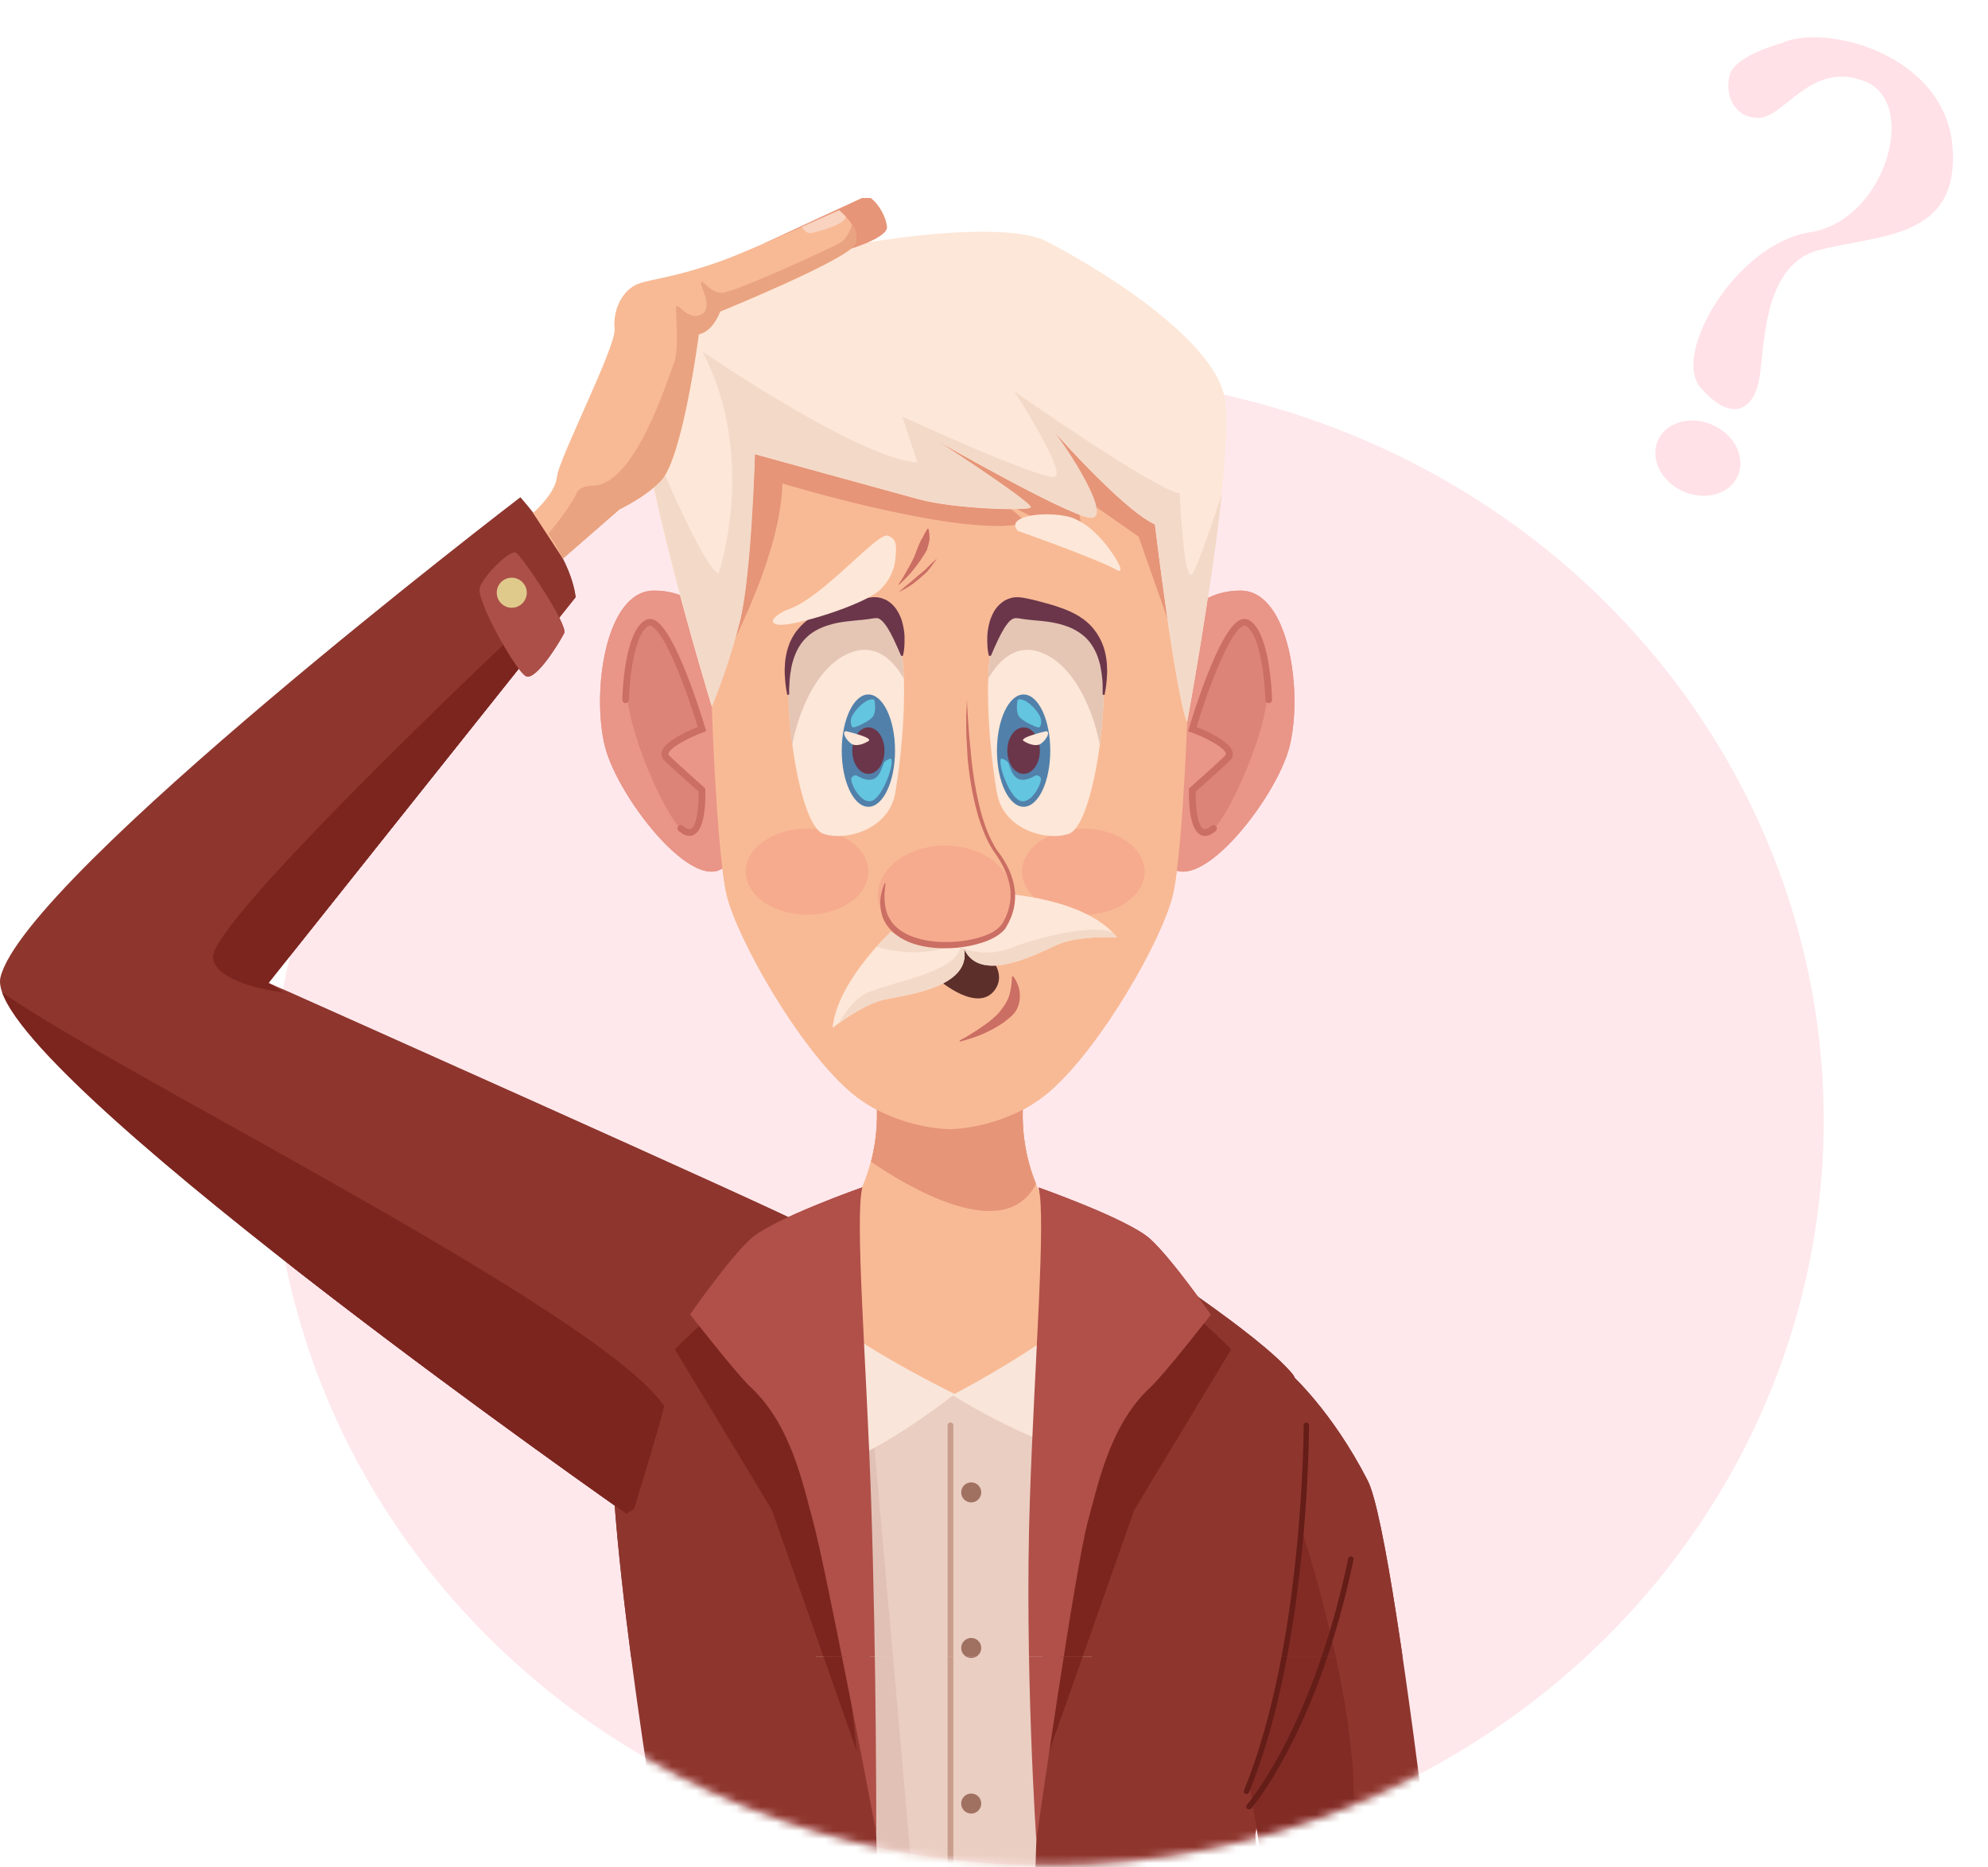 <svg width="247" height="232" viewBox="0 0 247 232" fill="none" xmlns="http://www.w3.org/2000/svg">
<ellipse cx="130.127" cy="139.19" rx="96.462" ry="92.578" fill="#FEE8EC"/>
<mask id="mask0_91_637" style="mask-type:alpha" maskUnits="userSpaceOnUse" x="33" y="46" width="194" height="186">
<ellipse cx="130.127" cy="139.19" rx="96.462" ry="92.578" fill="#FEE8EC"/>
</mask>
<g mask="url(#mask0_91_637)">
<path d="M135.911 232.186C135.667 199.745 135.267 167.216 134.578 162.794L100.982 160.572L101.582 232.186H135.911Z" fill="#EACEC1"/>
<path d="M113.248 232.186C110.626 201.678 108.026 173.215 108.026 173.215L107.315 232.186H113.248Z" fill="#E1C1B5"/>
<path d="M118.625 173.215C118.625 173.215 106.382 182.903 101.716 182.081C97.05 181.258 98.049 159.017 98.049 159.017L118.625 173.215Z" fill="#F9E5D9"/>
<path d="M118.092 173.215C118.092 173.215 130.535 180.969 135.201 180.125C139.867 179.303 138.667 158.994 138.667 158.994L118.092 173.215Z" fill="#F9E5D9"/>
<path d="M81.362 232.186H109.004C108.026 202.101 106.848 173.859 106.426 165.638L96.205 156.173C96.205 156.173 81.274 165.727 77.096 170.704C72.919 175.681 81.674 228.009 81.674 228.009C81.674 228.009 81.562 229.52 81.362 232.186Z" fill="#8E362E"/>
<path d="M64.653 61.783C64.653 61.783 70.852 68.583 71.519 74.204C71.519 74.204 36.19 118.555 33.368 122.132C33.368 122.132 98.849 151.329 99.871 152.195C99.871 152.195 89.65 180.858 77.874 188.124C77.874 188.124 -2.517 131.953 0.061 121.421C3.127 108.845 64.653 61.783 64.653 61.783Z" fill="#8E362E"/>
<path d="M33.368 122.132C35.546 119.354 57.188 92.202 66.875 80.048L65.453 77.337C65.453 77.337 25.68 114.733 26.458 119.066C26.902 121.621 31.524 122.798 35.234 123.332C34.035 122.554 33.368 122.132 33.368 122.132Z" fill="#7C251F"/>
<path d="M106.47 217.654L95.894 187.613L83.851 167.66C83.851 167.66 89.117 162.127 91.606 161.705C94.094 161.283 101.071 169.593 101.071 169.593L106.47 217.654Z" fill="#7C251F"/>
<path d="M156.287 232.186C156.087 229.542 155.976 227.986 155.976 227.986C155.976 227.986 164.73 175.659 160.553 170.682C156.376 165.705 141.444 156.15 141.444 156.15L131.223 165.616C130.779 173.837 129.623 202.1 128.646 232.163H156.287V232.186Z" fill="#8E362E"/>
<path d="M130.357 217.654L140.933 187.613L152.976 167.66C152.976 167.66 147.71 162.127 145.222 161.705C142.733 161.283 135.756 169.593 135.756 169.593L130.357 217.654Z" fill="#7C251F"/>
<path d="M127.224 135.664H118.003H108.781C110.559 150.529 98.027 158.994 98.027 158.994C101.205 164.816 118.602 173.193 118.602 173.193C118.602 173.193 134.778 164.794 137.956 158.994C137.978 158.994 125.446 150.529 127.224 135.664Z" fill="#F8BA95"/>
<path d="M108.226 144.351C112.403 147.218 124.779 154.839 128.712 147.107C127.424 143.885 126.713 140.063 127.246 135.663H118.025H108.804C109.181 138.863 108.892 141.752 108.226 144.351Z" fill="#E69578"/>
<path d="M89.361 78.648C89.361 78.648 87.362 73.382 81.251 73.382C75.163 73.382 73.497 86.114 75.163 92.758C76.83 99.401 87.339 112.689 90.672 106.867C94.005 101.068 89.361 78.648 89.361 78.648Z" fill="#E99587"/>
<path d="M80.852 77.315C80.852 77.315 84.273 79.67 87.229 90.58C87.229 90.58 81.852 93.002 82.651 93.891C83.451 94.757 87.229 98.157 87.229 98.157C87.229 98.157 87.206 104.734 85.073 103.445C82.918 102.156 77.519 90.18 77.874 84.936C78.23 79.67 79.807 77.382 80.852 77.315Z" fill="#DD8479"/>
<path d="M85.673 103.867C85.251 103.867 84.806 103.667 84.317 103.245C84.14 103.09 84.118 102.823 84.273 102.667C84.429 102.49 84.695 102.468 84.851 102.623C85.14 102.867 85.54 103.134 85.829 103.001C86.584 102.645 86.851 100.134 86.806 98.357C86.228 97.846 83.873 95.779 82.562 94.513C82.162 94.135 82.162 93.735 82.207 93.469C82.496 92.113 85.495 90.802 86.695 90.336C85.251 85.536 82.584 78.515 80.918 77.781C80.762 77.715 80.651 77.737 80.607 77.759C78.74 78.692 78.185 84.714 78.141 86.958C78.141 87.18 77.941 87.358 77.718 87.358C77.496 87.358 77.318 87.158 77.318 86.936C77.341 86.069 77.607 78.337 80.251 77.026C80.562 76.871 80.918 76.871 81.273 77.026C83.895 78.159 87.251 89.225 87.628 90.469L87.739 90.847L87.384 90.98C85.695 91.602 83.229 92.846 83.051 93.646C83.051 93.691 83.029 93.78 83.162 93.913C84.651 95.335 87.473 97.824 87.495 97.846L87.628 97.957V98.135C87.65 98.935 87.739 103.001 86.184 103.734C86.051 103.823 85.873 103.867 85.673 103.867Z" fill="#CB6E63"/>
<path d="M146.021 78.648C146.021 78.648 148.021 73.382 154.132 73.382C160.22 73.382 161.886 86.114 160.22 92.757C158.553 99.401 148.043 112.688 144.71 106.867C141.377 101.068 146.021 78.648 146.021 78.648Z" fill="#E99587"/>
<path d="M154.532 77.315C154.532 77.315 151.11 79.67 148.155 90.58C148.155 90.58 153.532 93.002 152.732 93.891C151.932 94.757 148.155 98.157 148.155 98.157C148.155 98.157 148.155 104.734 150.31 103.445C152.465 102.156 157.865 90.18 157.509 84.936C157.154 79.67 155.576 77.382 154.532 77.315Z" fill="#DD8479"/>
<path d="M146.199 55.806C143.266 50.207 128.779 40.453 118.003 40.875C107.204 40.453 92.739 50.207 89.806 55.806C86.873 61.406 88.561 104.179 90.295 111.244C91.65 116.733 99.116 129.931 105.493 135.53C110.937 140.308 118.003 140.308 118.003 140.308C118.003 140.308 125.068 140.308 130.512 135.53C136.889 129.931 144.377 116.733 145.71 111.244C147.444 104.179 149.154 61.406 146.199 55.806Z" fill="#F8BA95"/>
<path d="M116.714 121.821C116.714 121.821 121.491 125.954 123.624 122.976C124.802 121.332 123.646 119.443 122.802 118.888C121.958 118.332 119.78 117.888 119.78 117.888L116.714 121.821Z" fill="#5D2F2B"/>
<path d="M88.895 84.025C88.895 84.025 97.005 70.027 97.205 60.072C97.205 60.072 119.514 66.849 127.179 65.05C127.179 65.05 128.49 64.494 119.069 59.228C119.069 59.228 131.934 66.872 133.734 65.961C135.534 65.05 132.201 60.206 132.201 60.206L141.467 66.672L146.444 80.87V57.873L109.604 47.341L88.206 53.851L88.895 84.025Z" fill="#E69578"/>
<path d="M92.65 108.311C92.65 111.267 96.072 113.666 100.271 113.666C104.471 113.666 107.893 111.267 107.893 108.311C107.893 105.356 104.471 102.956 100.271 102.956C96.072 102.956 92.65 105.356 92.65 108.311Z" fill="#F6AB8E"/>
<path d="M142.222 108.311C142.222 111.267 138.8 113.666 134.601 113.666C130.401 113.666 126.979 111.267 126.979 108.311C126.979 105.356 130.401 102.956 134.601 102.956C138.8 102.956 142.222 105.356 142.222 108.311Z" fill="#F6AB8E"/>
<path d="M124.668 111.044C123.424 114.733 119.691 115.955 119.225 116.088H119.202H119.18C118.714 116.266 113.848 118.066 110.692 115.777C110.692 115.777 103.96 122.021 103.449 127.709C103.449 127.709 107.159 124.776 109.892 124.198C112.581 123.621 120.713 122.71 119.78 117.888C121.802 122.376 128.979 118.421 131.49 117.333C134.045 116.222 138.778 116.466 138.778 116.466C134.845 111.533 124.668 111.044 124.668 111.044Z" fill="#FDE7D8"/>
<path d="M138.356 115.977C136.334 114.622 128.801 116.51 125.713 117.755C122.335 119.132 119.313 117.71 119.313 117.71C118.802 120.732 111.248 121.932 108.026 123.243C106.293 123.954 105.026 125.687 104.226 127.131C105.471 126.243 107.937 124.621 109.892 124.198C112.581 123.621 120.713 122.71 119.78 117.888C121.802 122.376 128.979 118.421 131.49 117.332C134.045 116.222 138.778 116.466 138.778 116.466C138.645 116.288 138.489 116.133 138.356 115.977Z" fill="#F3D9C8"/>
<path d="M119.202 116.088C118.736 116.266 113.847 118.088 110.692 115.777C110.692 115.777 109.914 116.488 108.87 117.666C119.891 120.577 124.513 112.889 125.424 111.089C124.935 111.044 124.646 111.022 124.646 111.022C123.424 114.733 119.691 115.955 119.202 116.088Z" fill="#F3D9C8"/>
<path d="M109.07 111.267C109.07 114.688 112.825 117.155 117.425 117.466C122.802 117.844 125.779 114.688 125.779 111.267C125.779 107.845 122.047 105.067 117.425 105.067C112.803 105.067 109.07 107.845 109.07 111.267Z" fill="#F6AB8E"/>
<path d="M149.71 103.867C149.532 103.867 149.354 103.823 149.177 103.734C147.644 103.001 147.71 98.935 147.732 98.135V97.957L147.866 97.846C147.888 97.824 150.732 95.335 152.199 93.913C152.332 93.78 152.332 93.691 152.31 93.646C152.154 92.846 149.688 91.602 147.977 90.98L147.621 90.847L147.732 90.469C148.11 89.202 151.465 78.159 154.087 77.026C154.443 76.871 154.798 76.871 155.109 77.026C157.753 78.337 158.02 86.069 158.042 86.936C158.042 87.158 157.865 87.358 157.642 87.358C157.42 87.358 157.22 87.18 157.22 86.958C157.154 84.714 156.62 78.692 154.754 77.759C154.687 77.737 154.598 77.693 154.443 77.781C152.776 78.515 150.11 85.536 148.666 90.336C149.866 90.802 152.865 92.113 153.154 93.469C153.198 93.735 153.198 94.135 152.799 94.513C151.488 95.779 149.154 97.846 148.555 98.357C148.51 100.134 148.777 102.645 149.532 103.001C149.821 103.134 150.221 102.867 150.51 102.623C150.688 102.468 150.954 102.49 151.088 102.667C151.243 102.845 151.221 103.112 151.043 103.245C150.577 103.667 150.132 103.867 149.71 103.867Z" fill="#CB6E63"/>
<path d="M126.446 65.961C126.446 65.961 136.778 69.605 138.822 70.871C138.822 70.871 139.689 71.293 138.845 69.783C138 68.272 135.512 64.694 132.401 64.117C129.268 63.517 124.913 64.205 126.446 65.961Z" fill="#FDE7D8"/>
<path d="M109.137 75.515C109.137 75.515 100.827 75.515 98.76 79.87C96.694 84.225 98.96 102.445 102.293 103.601C105.138 104.578 110.448 103.023 111.226 98.557C112.537 90.846 113.492 76.559 109.137 75.515Z" fill="#FDE7D8"/>
<path d="M112.292 84.336C112.137 79.759 111.27 76.026 109.115 75.515C109.115 75.515 100.805 75.515 98.738 79.87C97.716 82.003 97.738 87.402 98.427 92.535C99.538 86.936 102.382 81.87 106.382 80.87C109.27 80.181 111.203 82.403 112.292 84.336Z" fill="#E5C6B5"/>
<path d="M111.959 81.492C111.959 81.492 111.803 81.114 111.514 80.47C111.381 80.159 111.203 79.781 111.003 79.359C110.803 78.937 110.559 78.493 110.292 78.048C110.159 77.826 110.004 77.626 109.848 77.426C109.692 77.226 109.515 77.07 109.359 76.959C109.204 76.848 109.07 76.804 108.937 76.804H108.737L108.626 76.826H108.604H108.581H108.537L108.404 76.848C108.048 76.915 107.648 76.959 107.271 77.004C106.893 77.048 106.515 77.07 106.137 77.115C105.382 77.182 104.626 77.27 103.893 77.426C103.182 77.582 102.471 77.804 101.849 78.093C101.227 78.381 100.649 78.759 100.182 79.226C99.716 79.67 99.338 80.203 99.049 80.781C98.76 81.337 98.583 81.914 98.427 82.47C98.405 82.603 98.361 82.737 98.338 82.87C98.316 83.003 98.272 83.136 98.272 83.27L98.205 83.647L98.16 84.003C98.138 84.247 98.116 84.47 98.094 84.67C98.094 84.87 98.072 85.07 98.072 85.225C98.049 85.403 98.049 85.558 98.049 85.692V86.025C98.049 86.203 98.049 86.314 98.049 86.314L97.805 86.336C97.805 86.336 97.783 86.225 97.76 86.047C97.738 85.958 97.716 85.847 97.694 85.714C97.672 85.581 97.649 85.425 97.627 85.247C97.605 85.07 97.583 84.87 97.561 84.67C97.538 84.447 97.538 84.225 97.516 83.981L97.494 83.603C97.494 83.47 97.494 83.336 97.494 83.203C97.494 83.07 97.494 82.914 97.516 82.781C97.516 82.625 97.538 82.47 97.538 82.314C97.605 81.692 97.716 81.025 97.96 80.314C98.183 79.626 98.56 78.892 99.094 78.248C99.605 77.604 100.271 77.026 101.005 76.559C101.738 76.115 102.538 75.76 103.338 75.493C104.138 75.226 104.937 75.004 105.715 74.782C106.093 74.671 106.493 74.582 106.848 74.493C107.226 74.404 107.559 74.337 107.937 74.271C108.026 74.249 108.093 74.249 108.27 74.226C108.404 74.204 108.559 74.182 108.693 74.204C108.981 74.204 109.293 74.249 109.559 74.337C109.848 74.426 110.115 74.537 110.337 74.693C110.581 74.849 110.759 75.004 110.937 75.182C111.292 75.537 111.514 75.915 111.692 76.248C111.87 76.604 112.003 76.937 112.092 77.27C112.27 77.915 112.359 78.515 112.381 79.026C112.403 79.537 112.381 79.981 112.359 80.359C112.337 80.715 112.292 81.003 112.248 81.203C112.203 81.403 112.181 81.492 112.181 81.492H111.959Z" fill="#6B364A"/>
<path d="M107.893 100.245C109.721 100.245 111.203 97.122 111.203 93.269C111.203 89.415 109.721 86.292 107.893 86.292C106.064 86.292 104.582 89.415 104.582 93.269C104.582 97.122 106.064 100.245 107.893 100.245Z" fill="#5180AA"/>
<path d="M105.893 93.269C105.893 94.868 106.782 96.157 107.893 96.157C109.004 96.157 109.893 94.868 109.893 93.269C109.893 91.669 109.004 90.38 107.893 90.38C106.782 90.38 105.893 91.669 105.893 93.269Z" fill="#6B364A"/>
<path d="M105.093 90.847C105.093 90.847 108.559 91.647 107.915 92.069C107.27 92.491 106.359 92.758 105.826 92.447C105.271 92.113 104.493 91.002 105.093 90.847Z" fill="#FDE7D8"/>
<path d="M110.715 94.268C110.715 94.268 110.337 94.268 109.915 94.646C109.492 95.024 109.426 98.112 106.426 96.357C106.426 96.357 106.115 96.224 105.804 96.624C105.493 97.024 106.848 99.89 108.248 99.534C109.648 99.179 111.181 94.824 110.715 94.268Z" fill="#63C5DF"/>
<path d="M108.626 86.936C108.626 86.936 109.026 88.602 108.27 89.247C107.515 89.891 106.137 90.447 105.96 90.38C105.804 90.313 105.515 89.713 105.871 88.98C106.226 88.225 107.671 86.625 108.626 86.936Z" fill="#63C5DF"/>
<path d="M125.957 75.515C125.957 75.515 134.268 75.515 136.334 79.87C138.4 84.225 136.134 102.445 132.801 103.601C129.957 104.578 124.646 103.023 123.869 98.557C122.536 90.846 121.602 76.559 125.957 75.515Z" fill="#FDE7D8"/>
<path d="M122.78 84.336C122.935 79.759 123.802 76.026 125.957 75.515C125.957 75.515 134.267 75.515 136.334 79.87C137.356 82.003 137.334 87.402 136.645 92.535C135.534 86.936 132.69 81.87 128.69 80.87C125.824 80.181 123.891 82.403 122.78 84.336Z" fill="#E5C6B5"/>
<path d="M122.869 81.492C122.869 81.492 122.846 81.381 122.802 81.203C122.758 81.003 122.713 80.737 122.691 80.359C122.669 80.003 122.646 79.537 122.669 79.026C122.691 78.515 122.78 77.915 122.957 77.27C123.046 76.937 123.18 76.604 123.357 76.248C123.535 75.893 123.757 75.537 124.113 75.182C124.291 75.004 124.491 74.849 124.713 74.693C124.957 74.537 125.202 74.426 125.491 74.337C125.779 74.249 126.068 74.204 126.357 74.204C126.513 74.204 126.646 74.226 126.779 74.226C126.935 74.249 127.001 74.271 127.113 74.271C127.49 74.337 127.824 74.404 128.201 74.493C128.579 74.582 128.957 74.671 129.335 74.782C130.112 74.982 130.912 75.204 131.712 75.493C132.512 75.76 133.312 76.115 134.045 76.559C134.778 77.004 135.445 77.582 135.956 78.248C136.467 78.892 136.845 79.626 137.089 80.314C137.334 81.025 137.445 81.692 137.511 82.314C137.534 82.47 137.534 82.625 137.534 82.781C137.534 82.914 137.556 83.07 137.556 83.203C137.556 83.336 137.556 83.47 137.556 83.603L137.534 83.981C137.511 84.225 137.511 84.47 137.489 84.669C137.467 84.87 137.445 85.07 137.422 85.247C137.4 85.425 137.378 85.581 137.356 85.714C137.334 85.847 137.311 85.958 137.289 86.047C137.267 86.225 137.245 86.336 137.245 86.336L137 86.314C137 86.314 137 86.203 137 86.025V85.692C137 85.558 137 85.403 137 85.225C137 85.047 136.978 84.87 136.978 84.669C136.956 84.47 136.934 84.247 136.911 84.003L136.867 83.647L136.8 83.27C136.778 83.136 136.756 83.003 136.734 82.87C136.711 82.736 136.689 82.603 136.645 82.47C136.511 81.914 136.311 81.337 136.023 80.781C135.734 80.226 135.378 79.692 134.889 79.226C134.423 78.781 133.845 78.404 133.223 78.093C132.601 77.804 131.89 77.582 131.179 77.426C130.446 77.27 129.712 77.181 128.935 77.115C128.557 77.07 128.179 77.048 127.801 77.004C127.424 76.959 127.024 76.915 126.668 76.848L126.535 76.826H126.49H126.468H126.446L126.335 76.804H126.135C126.024 76.826 125.89 76.87 125.713 76.959C125.557 77.07 125.379 77.226 125.224 77.426C125.068 77.626 124.913 77.826 124.779 78.048C124.513 78.493 124.268 78.959 124.068 79.359C123.868 79.781 123.691 80.159 123.557 80.47C123.269 81.114 123.113 81.492 123.113 81.492H122.869Z" fill="#6B364A"/>
<path d="M127.179 100.245C129.008 100.245 130.49 97.122 130.49 93.269C130.49 89.415 129.008 86.292 127.179 86.292C125.351 86.292 123.868 89.415 123.868 93.269C123.868 97.122 125.351 100.245 127.179 100.245Z" fill="#5180AA"/>
<path d="M129.201 93.269C129.201 94.868 128.29 96.157 127.179 96.157C126.068 96.157 125.157 94.868 125.157 93.269C125.157 91.669 126.068 90.38 127.179 90.38C128.29 90.38 129.201 91.669 129.201 93.269Z" fill="#6B364A"/>
<path d="M130.001 90.847C130.001 90.847 126.535 91.647 127.179 92.069C127.824 92.491 128.735 92.758 129.268 92.447C129.823 92.113 130.601 91.002 130.001 90.847Z" fill="#FDE7D8"/>
<path d="M124.38 94.268C124.38 94.268 124.757 94.268 125.179 94.646C125.602 95.024 125.668 98.112 128.668 96.357C128.668 96.357 128.979 96.224 129.29 96.624C129.601 97.046 128.246 99.89 126.846 99.534C125.424 99.179 123.913 94.824 124.38 94.268Z" fill="#63C5DF"/>
<path d="M126.446 86.936C126.446 86.936 126.046 88.602 126.802 89.247C127.557 89.891 128.935 90.447 129.112 90.38C129.268 90.313 129.557 89.713 129.201 88.98C128.846 88.225 127.402 86.625 126.446 86.936Z" fill="#63C5DF"/>
<path d="M120.136 86.891C120.136 86.891 120.136 87.091 120.158 87.447C120.18 87.825 120.202 88.358 120.247 89.047C120.291 89.736 120.358 90.558 120.425 91.513C120.469 91.98 120.513 92.491 120.58 93.024C120.602 93.291 120.624 93.557 120.647 93.846C120.669 93.98 120.669 94.135 120.691 94.268C120.713 94.424 120.736 94.557 120.736 94.713C120.802 95.291 120.891 95.891 120.98 96.535C121.091 97.157 121.18 97.801 121.313 98.468C121.58 99.779 121.891 101.157 122.38 102.534C122.624 103.223 122.913 103.912 123.246 104.556C123.335 104.734 123.424 104.889 123.513 105.045C123.602 105.201 123.691 105.378 123.802 105.534L123.957 105.756L124.046 105.867L124.135 106C124.246 106.156 124.357 106.311 124.468 106.467C124.913 107.134 125.291 107.822 125.579 108.578C125.868 109.333 126.068 110.133 126.113 110.955C126.157 111.778 126.068 112.6 125.824 113.377C125.713 113.777 125.557 114.155 125.379 114.511C125.291 114.688 125.202 114.866 125.091 115.044L125.024 115.177L124.98 115.244L124.957 115.288V115.31L124.935 115.333L124.846 115.444L124.757 115.555L124.513 115.799L124.269 115.999L124.024 116.177L123.757 116.355L123.491 116.51L123.224 116.644C123.046 116.733 122.869 116.799 122.691 116.888C121.958 117.177 121.224 117.377 120.469 117.532C118.98 117.821 117.514 117.888 116.136 117.777C115.447 117.71 114.781 117.621 114.136 117.444C113.492 117.288 112.892 117.066 112.337 116.777C111.248 116.221 110.359 115.377 109.892 114.466L109.804 114.288L109.759 114.199L109.737 114.155L109.715 114.133V114.111L109.604 113.777L109.581 113.688L109.559 113.6L109.515 113.422L109.448 113.088C109.426 112.866 109.381 112.666 109.381 112.466L109.359 112.177L109.381 111.911C109.381 111.555 109.47 111.244 109.515 110.978L109.604 110.622L109.692 110.311C109.759 110.133 109.804 110 109.848 109.911L109.892 109.778L109.981 109.733L110.026 109.822L110.003 109.956C110.003 110.044 109.981 110.2 109.959 110.378C109.937 110.555 109.937 110.778 109.892 111.044C109.892 111.178 109.892 111.311 109.892 111.466C109.892 111.622 109.892 111.778 109.915 111.933L109.937 112.177L109.959 112.444C109.981 112.622 110.026 112.8 110.07 113L110.137 113.266L110.181 113.4L110.203 113.466L110.226 113.533L110.359 113.844L110.515 114.111C110.915 114.888 111.692 115.599 112.692 116.088C113.692 116.577 114.914 116.888 116.225 116.999C117.536 117.11 118.936 117.066 120.358 116.799C121.069 116.666 121.78 116.488 122.446 116.221C122.624 116.155 122.78 116.088 122.958 115.999L123.202 115.888L123.446 115.755L123.669 115.599L123.891 115.444L124.091 115.266L124.246 115.11L124.335 114.999L124.424 114.888L124.446 114.866L124.468 114.844L124.513 114.777L124.58 114.666C124.668 114.511 124.78 114.355 124.846 114.177C125.024 113.844 125.157 113.488 125.268 113.133C125.491 112.422 125.602 111.666 125.557 110.911C125.491 109.4 124.868 107.934 124.069 106.667C123.846 106.334 123.646 106.023 123.424 105.712C123.313 105.556 123.224 105.378 123.113 105.201C123.024 105.023 122.913 104.867 122.824 104.689C122.469 104.001 122.18 103.29 121.935 102.601C121.669 101.912 121.469 101.201 121.291 100.512C121.113 99.823 120.958 99.135 120.824 98.468C120.558 97.135 120.402 95.868 120.269 94.691C120.247 94.535 120.247 94.402 120.225 94.246C120.225 94.113 120.202 93.957 120.202 93.824C120.18 93.535 120.158 93.269 120.158 93.002C120.136 92.469 120.091 91.958 120.069 91.469C120.047 91.002 120.069 90.536 120.047 90.136C120.047 89.713 120.047 89.336 120.047 89.002C120.069 88.314 120.091 87.78 120.113 87.403C120.113 87.091 120.136 86.891 120.136 86.891Z" fill="#CB6E63"/>
<path d="M88.428 87.78C88.428 87.78 90.406 83.07 91.872 77.315C93.339 71.582 93.761 56.428 93.761 56.428C93.761 56.428 109.537 60.783 114.114 62.028C118.691 63.272 127.624 63.472 128.024 63.072C128.446 62.65 118.669 56.228 116.403 54.762C116.403 54.762 131.979 63.694 135.289 64.316C138.6 64.939 132.29 54.984 129.935 52.496C129.935 52.496 139.333 63.294 143.489 65.161C143.489 65.161 145.999 86.047 147.488 89.713C147.488 89.713 153.554 56.851 152.132 49.363C150.71 41.897 135.978 33.009 129.912 29.943C122.758 26.321 91.983 32.098 89.162 35.631C89.162 35.631 86.517 40.43 86.273 42.919C86.273 42.919 82.851 43.674 80.162 47.829C77.474 52.007 88.428 87.78 88.428 87.78Z" fill="#FDE7D8"/>
<path d="M143.511 65.138C143.511 65.138 146.022 86.025 147.51 89.691C147.51 89.691 150.466 73.693 151.777 61.472C150.332 65.961 148.732 70.404 148.177 71.271C147.088 72.938 146.577 61.317 146.577 61.317C143.244 60.694 126.046 48.651 126.046 48.651C126.046 48.651 132.468 58.606 131.09 59.228C129.712 59.85 112.114 51.762 112.114 51.762L113.981 57.473C106.604 56.962 87.273 43.674 87.273 43.674C94.205 56.962 89.273 71.293 89.273 71.293C87.34 70.316 82.14 58.073 79.918 52.651C81.051 63.561 88.473 87.758 88.473 87.758C88.473 87.758 90.45 83.047 91.917 77.293C93.383 71.56 93.805 56.406 93.805 56.406C93.805 56.406 109.581 60.761 114.159 62.005C118.736 63.25 127.668 63.45 128.068 63.05C128.49 62.628 118.714 56.206 116.447 54.74C116.447 54.74 132.023 63.672 135.334 64.294C138.489 64.894 132.979 55.984 130.401 52.918C132.201 55.029 139.867 63.516 143.511 65.138Z" fill="#F3D9C8"/>
<path d="M156.998 232.186H177.751C174.929 209.188 171.885 187.769 169.93 183.969C165.464 175.237 160.309 170.682 160.309 170.682C160.309 170.682 152.954 210.299 155.376 222.587C155.354 222.587 155.998 226.364 156.998 232.186Z" fill="#8E362E"/>
<path d="M155.354 222.587C155.354 222.587 155.998 226.364 156.976 232.186H167.352C167.486 230.919 167.641 229.741 167.819 228.653C170.108 215.165 161.664 189.879 161.664 189.879C160.375 206.233 155.154 221.453 155.154 221.453L155.287 222.276L155.354 222.587Z" fill="#822B25"/>
<path d="M108.87 227.697C108.87 227.697 108.915 206.7 108.226 186.28C107.626 168.638 106.204 151.529 107.137 147.529C107.137 147.529 96.005 151.44 93.272 153.928C90.539 156.417 85.74 163.327 85.74 163.327C85.74 163.327 91.472 170.682 93.272 172.371C98.316 177.059 99.783 184.547 101.005 188.969C102.604 194.79 108.87 227.697 108.87 227.697Z" fill="#B05049"/>
<path d="M128.757 228.653C128.757 228.653 127.268 206.722 127.957 186.302C128.557 168.66 129.979 151.551 129.046 147.551C129.046 147.551 140.178 151.462 142.911 153.95C145.644 156.439 150.443 163.349 150.443 163.349C150.443 163.349 144.733 170.704 142.911 172.393C137.867 177.081 136.4 184.569 135.178 188.991C133.578 194.79 128.757 228.653 128.757 228.653Z" fill="#B05049"/>
<path d="M154.865 222.92L154.732 222.898C154.554 222.831 154.487 222.631 154.554 222.454C161.931 204.633 161.975 177.348 161.975 177.081C161.975 176.903 162.131 176.748 162.309 176.748C162.486 176.748 162.642 176.903 162.642 177.081C162.642 177.148 162.642 184.058 161.731 193.079C160.887 201.412 159.065 213.321 155.176 222.72C155.109 222.854 154.998 222.92 154.865 222.92Z" fill="#651D18"/>
<path d="M155.176 224.831L154.954 224.742C154.821 224.631 154.798 224.409 154.91 224.276C154.932 224.253 156.976 221.854 159.553 216.921C161.931 212.344 165.219 204.611 167.508 193.657C167.552 193.479 167.73 193.368 167.908 193.39C168.086 193.412 168.197 193.612 168.175 193.79C165.886 204.833 162.553 212.655 160.153 217.276C157.554 222.298 155.509 224.653 155.443 224.742L155.176 224.831Z" fill="#651D18"/>
<path d="M118.447 232.186V177.103C118.447 176.903 118.291 176.748 118.091 176.748C117.891 176.748 117.736 176.903 117.736 177.103V232.186H118.447Z" fill="#C89D8C"/>
<path d="M119.425 185.436C119.425 186.124 119.98 186.68 120.669 186.68C121.358 186.68 121.913 186.124 121.913 185.436C121.913 184.747 121.358 184.191 120.669 184.191C119.98 184.191 119.425 184.747 119.425 185.436Z" fill="#A07061"/>
<path d="M119.425 204.767C119.425 205.455 119.98 206.011 120.669 206.011C121.358 206.011 121.913 205.455 121.913 204.767C121.913 204.078 121.358 203.522 120.669 203.522C119.98 203.522 119.425 204.078 119.425 204.767Z" fill="#A07061"/>
<path d="M119.425 224.098C119.425 224.787 119.98 225.342 120.669 225.342C121.358 225.342 121.913 224.787 121.913 224.098C121.913 223.409 121.358 222.853 120.669 222.853C119.98 222.853 119.425 223.409 119.425 224.098Z" fill="#A07061"/>
<path d="M104.249 26.121C104.249 26.121 107.226 28.476 106.182 30.387C105.138 32.298 89.451 38.697 89.451 38.697C89.451 38.697 88.628 41.119 86.806 41.519C86.806 41.519 84.807 56.895 82.096 59.717C80.14 61.739 76.963 63.25 76.963 63.25L69.919 69.382L66.231 63.739C66.231 63.739 69.031 61.317 69.208 59.206C69.386 57.095 76.563 43.052 76.363 40.875C76.141 38.675 77.119 36.564 78.652 35.586C80.185 34.609 82.874 34.875 90.028 32.276C93.25 31.076 104.249 26.121 104.249 26.121Z" fill="#F8BA95"/>
<path d="M105.871 27.921C105.649 28.587 105.182 29.72 104.36 30.187C103.16 30.854 91.05 36.453 89.606 36.386C88.162 36.297 87.206 34.609 87.095 35.097C86.962 35.609 88.739 38.253 87.095 39.097C85.451 39.941 84.118 37.364 84.007 38.186C83.896 39.008 84.451 43.43 83.718 45.185C82.985 46.941 78.918 60.361 73.63 60.339C73.63 60.339 72.03 60.295 71.608 61.339C71.319 62.05 69.697 64.538 68.12 66.294C68.764 67.249 69.386 68.316 69.942 69.405L76.985 63.272C76.985 63.272 80.163 61.783 82.118 59.739C84.829 56.939 86.829 41.541 86.829 41.541C88.651 41.141 89.473 38.719 89.473 38.719C89.473 38.719 105.16 32.32 106.204 30.409C106.648 29.587 106.36 28.676 105.871 27.921Z" fill="#EAA380"/>
<path d="M0.261 123.287C5.194 137.33 77.852 188.102 77.852 188.102C78.163 187.902 78.474 187.702 78.785 187.48C80.629 181.614 82.273 175.792 82.54 174.726C74.385 162.816 14.215 133.197 0.261 123.287Z" fill="#7C251F"/>
<path d="M70.097 78.67C69.586 79.692 66.609 84.603 65.365 84.025C64.12 83.47 59.099 74.493 59.61 73.004C60.121 71.493 63.32 68.294 64.098 68.672C64.853 69.072 70.608 77.648 70.097 78.67Z" fill="#AB4F48"/>
<path d="M61.72 73.649C61.72 74.671 62.542 75.515 63.587 75.515C64.609 75.515 65.453 74.671 65.453 73.649C65.453 72.627 64.609 71.782 63.587 71.782C62.542 71.782 61.72 72.605 61.72 73.649Z" fill="#DFCA8C"/>
<path d="M111.27 69.072C111.27 69.072 111.359 71.338 109.359 73.271C107.359 75.182 98.538 77.871 96.738 77.626C94.939 77.359 97.005 76.026 97.938 75.715C102.293 74.249 109.004 66.072 110.315 66.561C111.337 66.938 111.426 67.672 111.27 69.072Z" fill="#FDE7D8"/>
<path d="M111.625 72.627C111.625 72.627 111.914 72.227 112.292 71.582C112.67 70.938 113.159 70.094 113.581 69.205C113.936 68.294 114.225 67.405 114.625 66.805C114.781 66.494 114.914 66.205 115.047 66.005C115.158 65.805 115.247 65.694 115.247 65.694H115.358C115.358 65.694 115.403 65.827 115.425 66.049C115.469 66.294 115.492 66.627 115.492 67.027C115.447 67.427 115.314 67.872 115.158 68.338C114.936 68.783 114.625 69.205 114.359 69.627C113.759 70.471 113.136 71.271 112.581 71.804C112.048 72.36 111.67 72.671 111.67 72.671L111.625 72.627Z" fill="#CB6E63"/>
<path d="M111.67 73.56C111.67 73.56 111.981 73.293 112.425 72.915C112.648 72.737 112.914 72.493 113.203 72.271C113.492 72.049 113.781 71.76 114.07 71.515C114.381 71.271 114.692 71.027 114.958 70.782C115.203 70.516 115.447 70.293 115.669 70.071C116.092 69.671 116.403 69.405 116.403 69.405C116.403 69.405 116.181 69.738 115.825 70.227C115.647 70.471 115.425 70.76 115.181 71.049C114.914 71.315 114.603 71.56 114.314 71.826C114.003 72.071 113.714 72.338 113.403 72.56C113.092 72.782 112.803 72.96 112.536 73.115C112.025 73.404 111.67 73.56 111.67 73.56Z" fill="#CB6E63"/>
<path d="M125.846 121.288C125.846 121.288 126.002 121.443 126.157 121.732C126.335 122.021 126.557 122.488 126.668 123.087C126.757 123.687 126.757 124.465 126.402 125.265C126.29 125.465 126.224 125.621 126.046 125.843L125.691 126.243C125.424 126.487 125.046 126.776 124.735 127.02C123.446 127.909 122.091 128.531 121.047 128.887C120.513 129.065 120.069 129.198 119.758 129.287C119.447 129.376 119.269 129.42 119.269 129.42L119.225 129.287C119.225 129.287 119.38 129.198 119.669 129.042C119.958 128.909 120.358 128.665 120.802 128.376C121.269 128.087 121.78 127.754 122.335 127.354C122.891 126.976 123.424 126.509 123.913 126.043C124.157 125.798 124.313 125.576 124.513 125.309L124.824 124.887L125.002 124.576C125.268 124.132 125.446 123.621 125.535 123.132C125.735 122.154 125.735 121.377 125.735 121.377L125.846 121.288Z" fill="#CB6E63"/>
</g>
<g clip-path="url(#clip0_91_637)">
<path d="M135.911 232.186C135.667 199.745 135.267 167.216 134.578 162.794L100.982 160.572L101.582 232.186H135.911Z" fill="#EACEC1"/>
<path d="M113.248 232.186C110.626 201.678 108.026 173.215 108.026 173.215L107.315 232.186H113.248Z" fill="#E1C1B5"/>
<path d="M118.625 173.215C118.625 173.215 106.382 182.903 101.716 182.08C97.05 181.258 98.049 159.016 98.049 159.016L118.625 173.215Z" fill="#F9E5D9"/>
<path d="M118.092 173.215C118.092 173.215 130.535 180.969 135.201 180.125C139.867 179.303 138.667 158.994 138.667 158.994L118.092 173.215Z" fill="#F9E5D9"/>
<path d="M81.362 232.186H109.004C108.026 202.101 106.848 173.859 106.426 165.638L96.205 156.173C96.205 156.173 81.274 165.727 77.096 170.704C72.919 175.681 81.674 228.009 81.674 228.009C81.674 228.009 81.562 229.52 81.362 232.186Z" fill="#8E362E"/>
<path d="M64.653 61.783C64.653 61.783 70.852 68.582 71.519 74.204C71.519 74.204 36.19 118.554 33.368 122.132C33.368 122.132 98.849 151.328 99.871 152.195C99.871 152.195 89.65 180.858 77.874 188.124C77.874 188.124 -2.517 131.953 0.061 121.421C3.127 108.845 64.653 61.783 64.653 61.783Z" fill="#8E362E"/>
<path d="M33.368 122.132C35.546 119.355 57.188 92.202 66.875 80.048L65.453 77.337C65.453 77.337 25.68 114.733 26.458 119.066C26.902 121.621 31.524 122.799 35.234 123.332C34.035 122.554 33.368 122.132 33.368 122.132Z" fill="#7C251F"/>
<path d="M106.47 217.654L95.894 187.613L83.851 167.66C83.851 167.66 89.117 162.127 91.606 161.705C94.094 161.283 101.071 169.593 101.071 169.593L106.47 217.654Z" fill="#7C251F"/>
<path d="M156.287 232.186C156.087 229.542 155.976 227.986 155.976 227.986C155.976 227.986 164.73 175.659 160.553 170.682C156.376 165.705 141.444 156.15 141.444 156.15L131.223 165.616C130.779 173.837 129.623 202.1 128.646 232.164H156.287V232.186Z" fill="#8E362E"/>
<path d="M130.357 217.654L140.933 187.613L152.976 167.66C152.976 167.66 147.71 162.127 145.222 161.705C142.733 161.283 135.756 169.593 135.756 169.593L130.357 217.654Z" fill="#7C251F"/>
<path d="M127.224 135.664H118.003H108.781C110.559 150.529 98.027 158.994 98.027 158.994C101.205 164.816 118.602 173.193 118.602 173.193C118.602 173.193 134.778 164.794 137.956 158.994C137.978 158.994 125.446 150.529 127.224 135.664Z" fill="#F8BA95"/>
<path d="M108.226 144.351C112.403 147.218 124.779 154.839 128.712 147.107C127.424 143.885 126.713 140.063 127.246 135.663H118.025H108.804C109.181 138.863 108.892 141.752 108.226 144.351Z" fill="#E69578"/>
<path d="M89.361 78.648C89.361 78.648 87.362 73.382 81.251 73.382C75.163 73.382 73.497 86.114 75.163 92.758C76.83 99.401 87.339 112.689 90.672 106.867C94.005 101.068 89.361 78.648 89.361 78.648Z" fill="#E99587"/>
<path d="M80.852 77.315C80.852 77.315 84.273 79.67 87.229 90.58C87.229 90.58 81.852 93.002 82.651 93.891C83.451 94.757 87.229 98.157 87.229 98.157C87.229 98.157 87.206 104.734 85.073 103.445C82.918 102.156 77.519 90.18 77.874 84.936C78.23 79.67 79.807 77.382 80.852 77.315Z" fill="#DD8479"/>
<path d="M85.673 103.867C85.251 103.867 84.806 103.667 84.317 103.245C84.14 103.09 84.118 102.823 84.273 102.668C84.429 102.49 84.695 102.468 84.851 102.623C85.14 102.868 85.54 103.134 85.829 103.001C86.584 102.645 86.851 100.134 86.806 98.357C86.228 97.846 83.873 95.779 82.562 94.513C82.162 94.135 82.162 93.735 82.207 93.469C82.496 92.113 85.495 90.802 86.695 90.336C85.251 85.536 82.584 78.515 80.918 77.781C80.762 77.715 80.651 77.737 80.607 77.759C78.74 78.692 78.185 84.714 78.141 86.958C78.141 87.18 77.941 87.358 77.718 87.358C77.496 87.358 77.318 87.158 77.318 86.936C77.341 86.07 77.607 78.337 80.251 77.026C80.562 76.871 80.918 76.871 81.273 77.026C83.895 78.159 87.251 89.225 87.628 90.469L87.739 90.847L87.384 90.98C85.695 91.602 83.229 92.847 83.051 93.646C83.051 93.691 83.029 93.78 83.162 93.913C84.651 95.335 87.473 97.824 87.495 97.846L87.628 97.957V98.135C87.65 98.935 87.739 103.001 86.184 103.734C86.051 103.823 85.873 103.867 85.673 103.867Z" fill="#CB6E63"/>
<path d="M146.021 78.648C146.021 78.648 148.021 73.382 154.132 73.382C160.22 73.382 161.886 86.114 160.22 92.757C158.553 99.401 148.043 112.689 144.71 106.867C141.377 101.068 146.021 78.648 146.021 78.648Z" fill="#E99587"/>
<path d="M154.532 77.315C154.532 77.315 151.11 79.67 148.155 90.58C148.155 90.58 153.532 93.002 152.732 93.891C151.932 94.757 148.155 98.157 148.155 98.157C148.155 98.157 148.155 104.734 150.31 103.445C152.465 102.156 157.865 90.18 157.509 84.936C157.154 79.67 155.576 77.382 154.532 77.315Z" fill="#DD8479"/>
<path d="M146.199 55.806C143.266 50.207 128.779 40.453 118.003 40.875C107.204 40.453 92.739 50.207 89.806 55.806C86.873 61.406 88.561 104.179 90.295 111.244C91.65 116.733 99.116 129.931 105.493 135.53C110.937 140.308 118.003 140.308 118.003 140.308C118.003 140.308 125.068 140.308 130.512 135.53C136.889 129.931 144.377 116.733 145.71 111.244C147.444 104.179 149.154 61.406 146.199 55.806Z" fill="#F8BA95"/>
<path d="M116.714 121.821C116.714 121.821 121.491 125.954 123.624 122.976C124.802 121.332 123.646 119.443 122.802 118.888C121.958 118.332 119.78 117.888 119.78 117.888L116.714 121.821Z" fill="#5D2F2B"/>
<path d="M88.895 84.025C88.895 84.025 97.005 70.027 97.205 60.072C97.205 60.072 119.514 66.85 127.179 65.05C127.179 65.05 128.49 64.494 119.069 59.228C119.069 59.228 131.934 66.872 133.734 65.961C135.534 65.05 132.201 60.206 132.201 60.206L141.467 66.672L146.444 80.87V57.873L109.604 47.341L88.206 53.851L88.895 84.025Z" fill="#E69578"/>
<path d="M92.65 108.311C92.65 111.267 96.072 113.666 100.271 113.666C104.471 113.666 107.893 111.267 107.893 108.311C107.893 105.356 104.471 102.956 100.271 102.956C96.072 102.956 92.65 105.356 92.65 108.311Z" fill="#F6AB8E"/>
<path d="M142.222 108.311C142.222 111.266 138.8 113.666 134.601 113.666C130.401 113.666 126.979 111.266 126.979 108.311C126.979 105.356 130.401 102.956 134.601 102.956C138.8 102.956 142.222 105.356 142.222 108.311Z" fill="#F6AB8E"/>
<path d="M124.668 111.044C123.424 114.733 119.691 115.955 119.225 116.088H119.202H119.18C118.714 116.266 113.848 118.066 110.692 115.777C110.692 115.777 103.96 122.021 103.449 127.709C103.449 127.709 107.159 124.776 109.892 124.198C112.581 123.621 120.713 122.71 119.78 117.888C121.802 122.376 128.979 118.421 131.49 117.332C134.045 116.221 138.778 116.466 138.778 116.466C134.845 111.533 124.668 111.044 124.668 111.044Z" fill="#FDE7D8"/>
<path d="M138.356 115.977C136.334 114.622 128.801 116.51 125.713 117.755C122.335 119.132 119.313 117.71 119.313 117.71C118.802 120.732 111.248 121.932 108.026 123.243C106.293 123.954 105.026 125.687 104.226 127.131C105.471 126.243 107.937 124.62 109.892 124.198C112.581 123.621 120.713 122.71 119.78 117.888C121.802 122.376 128.979 118.421 131.49 117.332C134.045 116.221 138.778 116.466 138.778 116.466C138.645 116.288 138.489 116.133 138.356 115.977Z" fill="#F3D9C8"/>
<path d="M119.202 116.088C118.736 116.266 113.847 118.088 110.692 115.777C110.692 115.777 109.914 116.488 108.87 117.666C119.891 120.577 124.513 112.889 125.424 111.089C124.935 111.044 124.646 111.022 124.646 111.022C123.424 114.733 119.691 115.955 119.202 116.088Z" fill="#F3D9C8"/>
<path d="M109.07 111.267C109.07 114.688 112.825 117.155 117.425 117.466C122.802 117.844 125.779 114.688 125.779 111.267C125.779 107.845 122.047 105.067 117.425 105.067C112.803 105.067 109.07 107.845 109.07 111.267Z" fill="#F6AB8E"/>
<path d="M149.71 103.867C149.532 103.867 149.354 103.823 149.177 103.734C147.644 103.001 147.71 98.935 147.732 98.135V97.957L147.866 97.846C147.888 97.824 150.732 95.335 152.199 93.913C152.332 93.78 152.332 93.691 152.31 93.646C152.154 92.847 149.688 91.602 147.977 90.98L147.621 90.847L147.732 90.469C148.11 89.202 151.465 78.159 154.087 77.026C154.443 76.871 154.798 76.871 155.109 77.026C157.753 78.337 158.02 86.07 158.042 86.936C158.042 87.158 157.865 87.358 157.642 87.358C157.42 87.358 157.22 87.18 157.22 86.958C157.154 84.714 156.62 78.692 154.754 77.759C154.687 77.737 154.598 77.693 154.443 77.781C152.776 78.515 150.11 85.536 148.666 90.336C149.866 90.802 152.865 92.113 153.154 93.469C153.198 93.735 153.198 94.135 152.799 94.513C151.488 95.779 149.154 97.846 148.555 98.357C148.51 100.134 148.777 102.645 149.532 103.001C149.821 103.134 150.221 102.868 150.51 102.623C150.688 102.468 150.954 102.49 151.088 102.668C151.243 102.845 151.221 103.112 151.043 103.245C150.577 103.667 150.132 103.867 149.71 103.867Z" fill="#CB6E63"/>
<path d="M126.446 65.961C126.446 65.961 136.778 69.605 138.822 70.871C138.822 70.871 139.689 71.293 138.845 69.783C138 68.272 135.512 64.694 132.401 64.117C129.268 63.517 124.913 64.205 126.446 65.961Z" fill="#FDE7D8"/>
<path d="M109.137 75.515C109.137 75.515 100.827 75.515 98.76 79.87C96.694 84.225 98.96 102.445 102.293 103.601C105.137 104.578 110.448 103.023 111.225 98.557C112.536 90.847 113.492 76.559 109.137 75.515Z" fill="#FDE7D8"/>
<path d="M112.292 84.336C112.136 79.759 111.27 76.026 109.115 75.515C109.115 75.515 100.804 75.515 98.738 79.87C97.716 82.003 97.738 87.403 98.427 92.535C99.538 86.936 102.382 81.87 106.382 80.87C109.27 80.181 111.203 82.403 112.292 84.336Z" fill="#E5C6B5"/>
<path d="M111.959 81.492C111.959 81.492 111.803 81.114 111.514 80.47C111.381 80.159 111.203 79.781 111.003 79.359C110.803 78.937 110.559 78.492 110.292 78.048C110.159 77.826 110.004 77.626 109.848 77.426C109.692 77.226 109.515 77.07 109.359 76.959C109.204 76.848 109.07 76.804 108.937 76.804H108.737L108.626 76.826H108.604H108.582H108.537L108.404 76.848C108.048 76.915 107.648 76.959 107.271 77.004C106.893 77.048 106.515 77.07 106.137 77.115C105.382 77.181 104.626 77.27 103.893 77.426C103.182 77.581 102.471 77.804 101.849 78.092C101.227 78.381 100.649 78.759 100.182 79.226C99.716 79.67 99.338 80.203 99.049 80.781C98.76 81.337 98.583 81.914 98.427 82.47C98.405 82.603 98.361 82.736 98.338 82.87C98.316 83.003 98.272 83.136 98.272 83.27L98.205 83.647L98.16 84.003C98.138 84.247 98.116 84.469 98.094 84.669C98.094 84.869 98.072 85.069 98.072 85.225C98.049 85.403 98.049 85.558 98.049 85.692V86.025C98.049 86.203 98.049 86.314 98.049 86.314L97.805 86.336C97.805 86.336 97.783 86.225 97.76 86.047C97.738 85.958 97.716 85.847 97.694 85.714C97.672 85.58 97.649 85.425 97.627 85.247C97.605 85.069 97.583 84.869 97.561 84.669C97.538 84.447 97.538 84.225 97.516 83.981L97.494 83.603C97.494 83.47 97.494 83.336 97.494 83.203C97.494 83.07 97.494 82.914 97.516 82.781C97.516 82.625 97.538 82.47 97.538 82.314C97.605 81.692 97.716 81.025 97.96 80.314C98.183 79.626 98.56 78.892 99.094 78.248C99.605 77.604 100.271 77.026 101.005 76.559C101.738 76.115 102.538 75.759 103.338 75.493C104.138 75.226 104.937 75.004 105.715 74.782C106.093 74.671 106.493 74.582 106.848 74.493C107.226 74.404 107.559 74.337 107.937 74.271C108.026 74.248 108.093 74.248 108.27 74.226C108.404 74.204 108.559 74.182 108.693 74.204C108.981 74.204 109.293 74.248 109.559 74.337C109.848 74.426 110.115 74.537 110.337 74.693C110.581 74.848 110.759 75.004 110.937 75.182C111.292 75.537 111.514 75.915 111.692 76.248C111.87 76.604 112.003 76.937 112.092 77.27C112.27 77.915 112.359 78.515 112.381 79.026C112.403 79.537 112.381 79.981 112.359 80.359C112.337 80.714 112.292 81.003 112.248 81.203C112.203 81.403 112.181 81.492 112.181 81.492H111.959Z" fill="#6B364A"/>
<path d="M107.893 100.246C109.721 100.246 111.203 97.122 111.203 93.269C111.203 89.415 109.721 86.292 107.893 86.292C106.064 86.292 104.582 89.415 104.582 93.269C104.582 97.122 106.064 100.246 107.893 100.246Z" fill="#5180AA"/>
<path d="M105.893 93.269C105.893 94.868 106.782 96.157 107.893 96.157C109.004 96.157 109.893 94.868 109.893 93.269C109.893 91.669 109.004 90.38 107.893 90.38C106.782 90.38 105.893 91.669 105.893 93.269Z" fill="#6B364A"/>
<path d="M105.093 90.847C105.093 90.847 108.559 91.647 107.915 92.069C107.27 92.491 106.359 92.758 105.826 92.447C105.271 92.113 104.493 91.002 105.093 90.847Z" fill="#FDE7D8"/>
<path d="M110.715 94.268C110.715 94.268 110.337 94.269 109.915 94.646C109.492 95.024 109.426 98.112 106.426 96.357C106.426 96.357 106.115 96.224 105.804 96.624C105.493 97.024 106.848 99.89 108.248 99.534C109.648 99.179 111.181 94.824 110.715 94.268Z" fill="#63C5DF"/>
<path d="M108.626 86.936C108.626 86.936 109.026 88.603 108.27 89.247C107.515 89.891 106.137 90.447 105.96 90.38C105.804 90.313 105.515 89.713 105.871 88.98C106.226 88.225 107.671 86.625 108.626 86.936Z" fill="#63C5DF"/>
<path d="M125.957 75.515C125.957 75.515 134.268 75.515 136.334 79.87C138.4 84.225 136.134 102.445 132.801 103.601C129.957 104.578 124.646 103.023 123.869 98.557C122.536 90.847 121.602 76.559 125.957 75.515Z" fill="#FDE7D8"/>
<path d="M122.78 84.336C122.935 79.759 123.802 76.026 125.957 75.515C125.957 75.515 134.267 75.515 136.334 79.87C137.356 82.003 137.334 87.403 136.645 92.535C135.534 86.936 132.69 81.87 128.69 80.87C125.824 80.181 123.891 82.403 122.78 84.336Z" fill="#E5C6B5"/>
<path d="M122.869 81.492C122.869 81.492 122.846 81.381 122.802 81.203C122.758 81.003 122.713 80.737 122.691 80.359C122.669 80.003 122.646 79.537 122.669 79.026C122.691 78.515 122.78 77.915 122.957 77.27C123.046 76.937 123.18 76.604 123.357 76.248C123.535 75.893 123.757 75.537 124.113 75.182C124.291 75.004 124.491 74.848 124.713 74.693C124.957 74.537 125.202 74.426 125.491 74.337C125.779 74.249 126.068 74.204 126.357 74.204C126.513 74.204 126.646 74.226 126.779 74.226C126.935 74.249 127.001 74.271 127.113 74.271C127.49 74.337 127.824 74.404 128.201 74.493C128.579 74.582 128.957 74.671 129.335 74.782C130.112 74.982 130.912 75.204 131.712 75.493C132.512 75.759 133.312 76.115 134.045 76.559C134.778 77.004 135.445 77.582 135.956 78.248C136.467 78.892 136.845 79.626 137.089 80.314C137.334 81.025 137.445 81.692 137.511 82.314C137.534 82.47 137.534 82.625 137.534 82.781C137.534 82.914 137.556 83.07 137.556 83.203C137.556 83.336 137.556 83.47 137.556 83.603L137.534 83.981C137.511 84.225 137.511 84.469 137.489 84.669C137.467 84.87 137.445 85.07 137.422 85.247C137.4 85.425 137.378 85.581 137.356 85.714C137.334 85.847 137.311 85.958 137.289 86.047C137.267 86.225 137.245 86.336 137.245 86.336L137 86.314C137 86.314 137 86.203 137 86.025V85.692C137 85.558 137 85.403 137 85.225C137 85.047 136.978 84.87 136.978 84.669C136.956 84.469 136.934 84.247 136.911 84.003L136.867 83.647L136.8 83.27C136.778 83.136 136.756 83.003 136.734 82.87C136.711 82.736 136.689 82.603 136.645 82.47C136.511 81.914 136.311 81.337 136.023 80.781C135.734 80.226 135.378 79.692 134.889 79.226C134.423 78.781 133.845 78.404 133.223 78.093C132.601 77.804 131.89 77.582 131.179 77.426C130.446 77.27 129.712 77.181 128.935 77.115C128.557 77.07 128.179 77.048 127.801 77.004C127.424 76.959 127.024 76.915 126.668 76.848L126.535 76.826H126.49H126.468H126.446L126.335 76.804H126.135C126.024 76.826 125.89 76.87 125.713 76.959C125.557 77.07 125.379 77.226 125.224 77.426C125.068 77.626 124.913 77.826 124.779 78.048C124.513 78.493 124.268 78.959 124.068 79.359C123.868 79.781 123.691 80.159 123.557 80.47C123.269 81.114 123.113 81.492 123.113 81.492H122.869Z" fill="#6B364A"/>
<path d="M127.179 100.245C129.008 100.245 130.49 97.122 130.49 93.269C130.49 89.415 129.008 86.292 127.179 86.292C125.351 86.292 123.868 89.415 123.868 93.269C123.868 97.122 125.351 100.245 127.179 100.245Z" fill="#5180AA"/>
<path d="M129.201 93.269C129.201 94.868 128.29 96.157 127.179 96.157C126.068 96.157 125.157 94.868 125.157 93.269C125.157 91.669 126.068 90.38 127.179 90.38C128.29 90.38 129.201 91.669 129.201 93.269Z" fill="#6B364A"/>
<path d="M130.001 90.847C130.001 90.847 126.535 91.647 127.179 92.069C127.824 92.491 128.735 92.757 129.268 92.446C129.823 92.113 130.601 91.002 130.001 90.847Z" fill="#FDE7D8"/>
<path d="M124.38 94.268C124.38 94.268 124.757 94.269 125.179 94.646C125.602 95.024 125.668 98.112 128.668 96.357C128.668 96.357 128.979 96.224 129.29 96.624C129.601 97.046 128.246 99.89 126.846 99.534C125.424 99.179 123.913 94.824 124.38 94.268Z" fill="#63C5DF"/>
<path d="M126.446 86.936C126.446 86.936 126.046 88.603 126.802 89.247C127.557 89.891 128.935 90.447 129.112 90.38C129.268 90.313 129.557 89.713 129.201 88.98C128.846 88.225 127.402 86.625 126.446 86.936Z" fill="#63C5DF"/>
<path d="M120.136 86.892C120.136 86.892 120.136 87.091 120.158 87.447C120.18 87.825 120.202 88.358 120.247 89.047C120.291 89.736 120.358 90.558 120.425 91.513C120.469 91.98 120.513 92.491 120.58 93.024C120.602 93.291 120.624 93.558 120.647 93.846C120.669 93.98 120.669 94.135 120.691 94.269C120.713 94.424 120.736 94.557 120.736 94.713C120.802 95.291 120.891 95.891 120.98 96.535C121.091 97.157 121.18 97.801 121.313 98.468C121.58 99.779 121.891 101.157 122.38 102.534C122.624 103.223 122.913 103.912 123.246 104.556C123.335 104.734 123.424 104.889 123.513 105.045C123.602 105.201 123.691 105.378 123.802 105.534L123.957 105.756L124.046 105.867L124.135 106C124.246 106.156 124.357 106.312 124.468 106.467C124.913 107.134 125.291 107.822 125.579 108.578C125.868 109.333 126.068 110.133 126.113 110.955C126.157 111.778 126.068 112.6 125.824 113.377C125.713 113.777 125.557 114.155 125.379 114.511C125.291 114.688 125.202 114.866 125.091 115.044L125.024 115.177L124.98 115.244L124.957 115.288V115.31L124.935 115.333L124.846 115.444L124.757 115.555L124.513 115.799L124.269 115.999L124.024 116.177L123.757 116.355L123.491 116.51L123.224 116.644C123.046 116.733 122.869 116.799 122.691 116.888C121.958 117.177 121.224 117.377 120.469 117.532C118.98 117.821 117.514 117.888 116.136 117.777C115.447 117.71 114.781 117.621 114.136 117.444C113.492 117.288 112.892 117.066 112.337 116.777C111.248 116.221 110.359 115.377 109.892 114.466L109.804 114.288L109.759 114.2L109.737 114.155L109.715 114.133V114.111L109.604 113.777L109.581 113.688L109.559 113.6L109.515 113.422L109.448 113.089C109.426 112.866 109.381 112.666 109.381 112.466L109.359 112.177L109.381 111.911C109.381 111.555 109.47 111.244 109.515 110.978L109.604 110.622L109.692 110.311C109.759 110.133 109.804 110 109.848 109.911L109.892 109.778L109.981 109.733L110.026 109.822L110.003 109.956C110.003 110.044 109.981 110.2 109.959 110.378C109.937 110.555 109.937 110.778 109.892 111.044C109.892 111.178 109.892 111.311 109.892 111.466C109.892 111.622 109.892 111.778 109.915 111.933L109.937 112.177L109.959 112.444C109.981 112.622 110.026 112.8 110.07 113L110.137 113.266L110.181 113.4L110.203 113.466L110.226 113.533L110.359 113.844L110.515 114.111C110.915 114.888 111.692 115.599 112.692 116.088C113.692 116.577 114.914 116.888 116.225 116.999C117.536 117.11 118.936 117.066 120.358 116.799C121.069 116.666 121.78 116.488 122.446 116.221C122.624 116.155 122.78 116.088 122.958 115.999L123.202 115.888L123.446 115.755L123.669 115.599L123.891 115.444L124.091 115.266L124.246 115.111L124.335 114.999L124.424 114.888L124.446 114.866L124.468 114.844L124.513 114.777L124.58 114.666C124.668 114.511 124.78 114.355 124.846 114.177C125.024 113.844 125.157 113.488 125.268 113.133C125.491 112.422 125.602 111.666 125.557 110.911C125.491 109.4 124.868 107.934 124.069 106.667C123.846 106.334 123.646 106.023 123.424 105.712C123.313 105.556 123.224 105.378 123.113 105.201C123.024 105.023 122.913 104.867 122.824 104.689C122.469 104.001 122.18 103.29 121.935 102.601C121.669 101.912 121.469 101.201 121.291 100.512C121.113 99.823 120.958 99.135 120.824 98.468C120.558 97.135 120.402 95.868 120.269 94.691C120.247 94.535 120.247 94.402 120.225 94.246C120.225 94.113 120.202 93.957 120.202 93.824C120.18 93.535 120.158 93.269 120.158 93.002C120.136 92.469 120.091 91.958 120.069 91.469C120.047 91.002 120.069 90.536 120.047 90.136C120.047 89.713 120.047 89.336 120.047 89.002C120.069 88.314 120.091 87.78 120.113 87.403C120.113 87.091 120.136 86.892 120.136 86.892Z" fill="#CB6E63"/>
<path d="M88.428 87.78C88.428 87.78 90.406 83.07 91.872 77.315C93.339 71.582 93.761 56.428 93.761 56.428C93.761 56.428 109.537 60.783 114.114 62.028C118.691 63.272 127.624 63.472 128.024 63.072C128.446 62.65 118.669 56.228 116.403 54.762C116.403 54.762 131.979 63.694 135.289 64.316C138.6 64.939 132.29 54.984 129.935 52.496C129.935 52.496 139.333 63.294 143.488 65.161C143.488 65.161 145.999 86.047 147.488 89.713C147.488 89.713 153.554 56.851 152.132 49.363C150.71 41.897 135.978 33.009 129.912 29.943C122.758 26.321 91.983 32.098 89.162 35.631C89.162 35.631 86.517 40.43 86.273 42.919C86.273 42.919 82.851 43.674 80.162 47.829C77.474 52.007 88.428 87.78 88.428 87.78Z" fill="#FDE7D8"/>
<path d="M143.511 65.138C143.511 65.138 146.022 86.025 147.51 89.691C147.51 89.691 150.466 73.693 151.777 61.472C150.332 65.961 148.732 70.404 148.177 71.271C147.088 72.938 146.577 61.317 146.577 61.317C143.244 60.694 126.046 48.651 126.046 48.651C126.046 48.651 132.468 58.606 131.09 59.228C129.712 59.85 112.114 51.762 112.114 51.762L113.981 57.473C106.604 56.962 87.273 43.674 87.273 43.674C94.205 56.962 89.273 71.293 89.273 71.293C87.34 70.316 82.14 58.073 79.918 52.651C81.051 63.561 88.473 87.758 88.473 87.758C88.473 87.758 90.45 83.047 91.917 77.293C93.383 71.56 93.805 56.406 93.805 56.406C93.805 56.406 109.581 60.761 114.159 62.005C118.736 63.25 127.668 63.45 128.068 63.05C128.49 62.628 118.714 56.206 116.447 54.74C116.447 54.74 132.023 63.672 135.334 64.294C138.489 64.894 132.979 55.984 130.401 52.918C132.201 55.029 139.867 63.516 143.511 65.138Z" fill="#F3D9C8"/>
<path d="M156.998 232.186H177.751C174.929 209.188 171.885 187.769 169.93 183.969C165.464 175.237 160.309 170.682 160.309 170.682C160.309 170.682 152.954 210.299 155.376 222.587C155.354 222.587 155.998 226.364 156.998 232.186Z" fill="#8E362E"/>
<path d="M155.354 222.587C155.354 222.587 155.998 226.364 156.976 232.186H167.352C167.486 230.919 167.641 229.742 167.819 228.653C170.108 215.165 161.664 189.88 161.664 189.88C160.375 206.233 155.154 221.454 155.154 221.454L155.287 222.276L155.354 222.587Z" fill="#822B25"/>
<path d="M108.87 227.697C108.87 227.697 108.915 206.7 108.226 186.28C107.626 168.638 106.204 151.528 107.137 147.529C107.137 147.529 96.005 151.44 93.272 153.928C90.539 156.417 85.74 163.327 85.74 163.327C85.74 163.327 91.472 170.682 93.272 172.37C98.316 177.059 99.783 184.547 101.005 188.969C102.604 194.79 108.87 227.697 108.87 227.697Z" fill="#B05049"/>
<path d="M128.757 228.653C128.757 228.653 127.268 206.722 127.957 186.302C128.557 168.66 129.979 151.551 129.046 147.551C129.046 147.551 140.178 151.462 142.911 153.95C145.644 156.439 150.443 163.349 150.443 163.349C150.443 163.349 144.733 170.704 142.911 172.393C137.867 177.081 136.4 184.569 135.178 188.991C133.578 194.79 128.757 228.653 128.757 228.653Z" fill="#B05049"/>
<path d="M154.865 222.92L154.732 222.898C154.554 222.831 154.487 222.631 154.554 222.454C161.931 204.633 161.975 177.348 161.975 177.081C161.975 176.903 162.131 176.748 162.309 176.748C162.486 176.748 162.642 176.903 162.642 177.081C162.642 177.148 162.642 184.058 161.731 193.079C160.887 201.412 159.065 213.321 155.176 222.72C155.109 222.854 154.998 222.92 154.865 222.92Z" fill="#651D18"/>
<path d="M155.176 224.831L154.954 224.742C154.821 224.631 154.798 224.409 154.91 224.275C154.932 224.253 156.976 221.854 159.553 216.921C161.931 212.344 165.219 204.611 167.508 193.657C167.552 193.479 167.73 193.368 167.908 193.39C168.086 193.412 168.197 193.612 168.175 193.79C165.886 204.833 162.553 212.655 160.153 217.276C157.554 222.298 155.509 224.653 155.443 224.742L155.176 224.831Z" fill="#651D18"/>
<path d="M118.447 232.186V177.103C118.447 176.903 118.291 176.748 118.091 176.748C117.891 176.748 117.736 176.903 117.736 177.103V232.186H118.447Z" fill="#C89D8C"/>
<path d="M119.425 185.436C119.425 186.124 119.98 186.68 120.669 186.68C121.358 186.68 121.913 186.124 121.913 185.436C121.913 184.747 121.358 184.191 120.669 184.191C119.98 184.191 119.425 184.747 119.425 185.436Z" fill="#A07061"/>
<path d="M119.425 204.767C119.425 205.455 119.98 206.011 120.669 206.011C121.358 206.011 121.913 205.455 121.913 204.767C121.913 204.078 121.358 203.522 120.669 203.522C119.98 203.522 119.425 204.078 119.425 204.767Z" fill="#A07061"/>
<path d="M104.804 31.187C104.804 31.187 110.381 29.654 110.204 28.165C110.048 26.676 108.826 24.788 107.693 24.321L94.894 30.254L104.804 31.187Z" fill="#E69578"/>
<path d="M104.249 26.121C104.249 26.121 107.226 28.476 106.182 30.387C105.138 32.298 89.451 38.697 89.451 38.697C89.451 38.697 88.628 41.119 86.806 41.519C86.806 41.519 84.807 56.895 82.096 59.717C80.14 61.739 76.963 63.25 76.963 63.25L69.919 69.382L66.231 63.739C66.231 63.739 69.031 61.317 69.208 59.206C69.386 57.095 76.563 43.052 76.363 40.875C76.141 38.675 77.119 36.564 78.652 35.587C80.185 34.609 82.874 34.875 90.028 32.276C93.25 31.076 104.249 26.121 104.249 26.121Z" fill="#F8BA95"/>
<path d="M104.249 26.121C104.249 26.121 102.204 27.054 99.649 28.187C100.094 29.098 100.805 28.965 100.805 28.965C100.805 28.965 103.693 28.321 104.715 27.476C104.937 27.299 105.026 27.099 105.071 26.899C104.626 26.432 104.249 26.121 104.249 26.121Z" fill="#F9D3C0"/>
<path d="M105.871 27.921C105.649 28.587 105.182 29.721 104.36 30.187C103.16 30.854 91.05 36.453 89.606 36.386C88.162 36.297 87.206 34.609 87.095 35.098C86.962 35.609 88.739 38.253 87.095 39.097C85.451 39.941 84.118 37.364 84.007 38.186C83.896 39.008 84.451 43.43 83.718 45.185C82.985 46.941 78.918 60.361 73.63 60.339C73.63 60.339 72.03 60.295 71.608 61.339C71.319 62.05 69.697 64.539 68.12 66.294C68.764 67.249 69.386 68.316 69.942 69.405L76.985 63.272C76.985 63.272 80.163 61.783 82.118 59.739C84.829 56.94 86.829 41.541 86.829 41.541C88.651 41.141 89.473 38.719 89.473 38.719C89.473 38.719 105.16 32.32 106.204 30.409C106.648 29.587 106.36 28.676 105.871 27.921Z" fill="#EAA380"/>
<path d="M0.261 123.287C5.194 137.33 77.852 188.102 77.852 188.102C78.163 187.902 78.474 187.702 78.785 187.48C80.629 181.614 82.273 175.792 82.54 174.726C74.385 162.816 14.215 133.197 0.261 123.287Z" fill="#7C251F"/>
<path d="M70.097 78.67C69.586 79.692 66.609 84.603 65.365 84.025C64.12 83.47 59.099 74.493 59.61 73.004C60.121 71.493 63.32 68.294 64.098 68.671C64.853 69.072 70.608 77.648 70.097 78.67Z" fill="#AB4F48"/>
<path d="M61.72 73.649C61.72 74.671 62.542 75.515 63.587 75.515C64.609 75.515 65.453 74.671 65.453 73.649C65.453 72.627 64.609 71.782 63.587 71.782C62.542 71.782 61.72 72.604 61.72 73.649Z" fill="#DFCA8C"/>
<path d="M111.27 69.072C111.27 69.072 111.359 71.338 109.359 73.271C107.359 75.182 98.538 77.87 96.738 77.626C94.939 77.359 97.005 76.026 97.938 75.715C102.293 74.249 109.004 66.072 110.315 66.561C111.337 66.938 111.426 67.672 111.27 69.072Z" fill="#FDE7D8"/>
<path d="M111.625 72.626C111.625 72.626 111.914 72.227 112.292 71.582C112.67 70.938 113.159 70.094 113.581 69.205C113.936 68.294 114.225 67.405 114.625 66.805C114.781 66.494 114.914 66.205 115.047 66.005C115.158 65.805 115.247 65.694 115.247 65.694H115.358C115.358 65.694 115.403 65.827 115.425 66.049C115.469 66.294 115.492 66.627 115.492 67.027C115.447 67.427 115.314 67.871 115.158 68.338C114.936 68.782 114.625 69.205 114.359 69.627C113.759 70.471 113.136 71.271 112.581 71.804C112.048 72.36 111.67 72.671 111.67 72.671L111.625 72.626Z" fill="#CB6E63"/>
<path d="M111.67 73.56C111.67 73.56 111.981 73.293 112.425 72.915C112.648 72.737 112.914 72.493 113.203 72.271C113.492 72.049 113.781 71.76 114.07 71.515C114.381 71.271 114.692 71.027 114.958 70.782C115.203 70.516 115.447 70.293 115.669 70.071C116.092 69.671 116.403 69.405 116.403 69.405C116.403 69.405 116.181 69.738 115.825 70.227C115.647 70.471 115.425 70.76 115.181 71.049C114.914 71.316 114.603 71.56 114.314 71.826C114.003 72.071 113.714 72.338 113.403 72.56C113.092 72.782 112.803 72.96 112.536 73.115C112.025 73.404 111.67 73.56 111.67 73.56Z" fill="#CB6E63"/>
<path d="M125.846 121.288C125.846 121.288 126.002 121.443 126.157 121.732C126.335 122.021 126.557 122.487 126.668 123.087C126.757 123.687 126.757 124.465 126.402 125.265C126.29 125.465 126.224 125.62 126.046 125.843L125.691 126.243C125.424 126.487 125.046 126.776 124.735 127.02C123.446 127.909 122.091 128.531 121.047 128.887C120.513 129.064 120.069 129.198 119.758 129.287C119.447 129.375 119.269 129.42 119.269 129.42L119.225 129.287C119.225 129.287 119.38 129.198 119.669 129.042C119.958 128.909 120.358 128.664 120.802 128.376C121.269 128.087 121.78 127.753 122.335 127.354C122.891 126.976 123.424 126.509 123.913 126.043C124.157 125.798 124.313 125.576 124.513 125.309L124.824 124.887L125.002 124.576C125.268 124.132 125.446 123.621 125.535 123.132C125.735 122.154 125.735 121.376 125.735 121.376L125.846 121.288Z" fill="#CB6E63"/>
</g>
<path d="M221.227 5.409C221.227 5.409 215.502 6.886 214.883 9.409C214.274 11.911 215.529 14.762 218.627 14.64C221.725 14.518 225.143 7.43 231.793 10.14C238.434 12.871 234.18 27.424 224.922 28.853C215.663 30.282 207.744 43.997 211.241 48.095C214.717 52.184 217.395 51.313 218.386 47.959C219.377 44.605 218.448 33.087 225.942 31.087C233.427 29.107 243.482 29.812 242.592 18.263C241.682 6.705 226.685 2.789 221.227 5.409Z" fill="#FFE1E7"/>
<path d="M205.992 54.704C204.975 56.975 206.359 59.81 209.117 61.045C211.855 62.271 214.892 61.416 215.909 59.145C216.926 56.873 215.542 54.038 212.804 52.812C210.067 51.586 207.01 52.433 205.992 54.704Z" fill="#FFE1E7"/>
<defs>
<clipPath id="clip0_91_637">
<rect width="177.387" height="181.271" fill="white" transform="translate(0 24.601)"/>
</clipPath>
</defs>
</svg>

